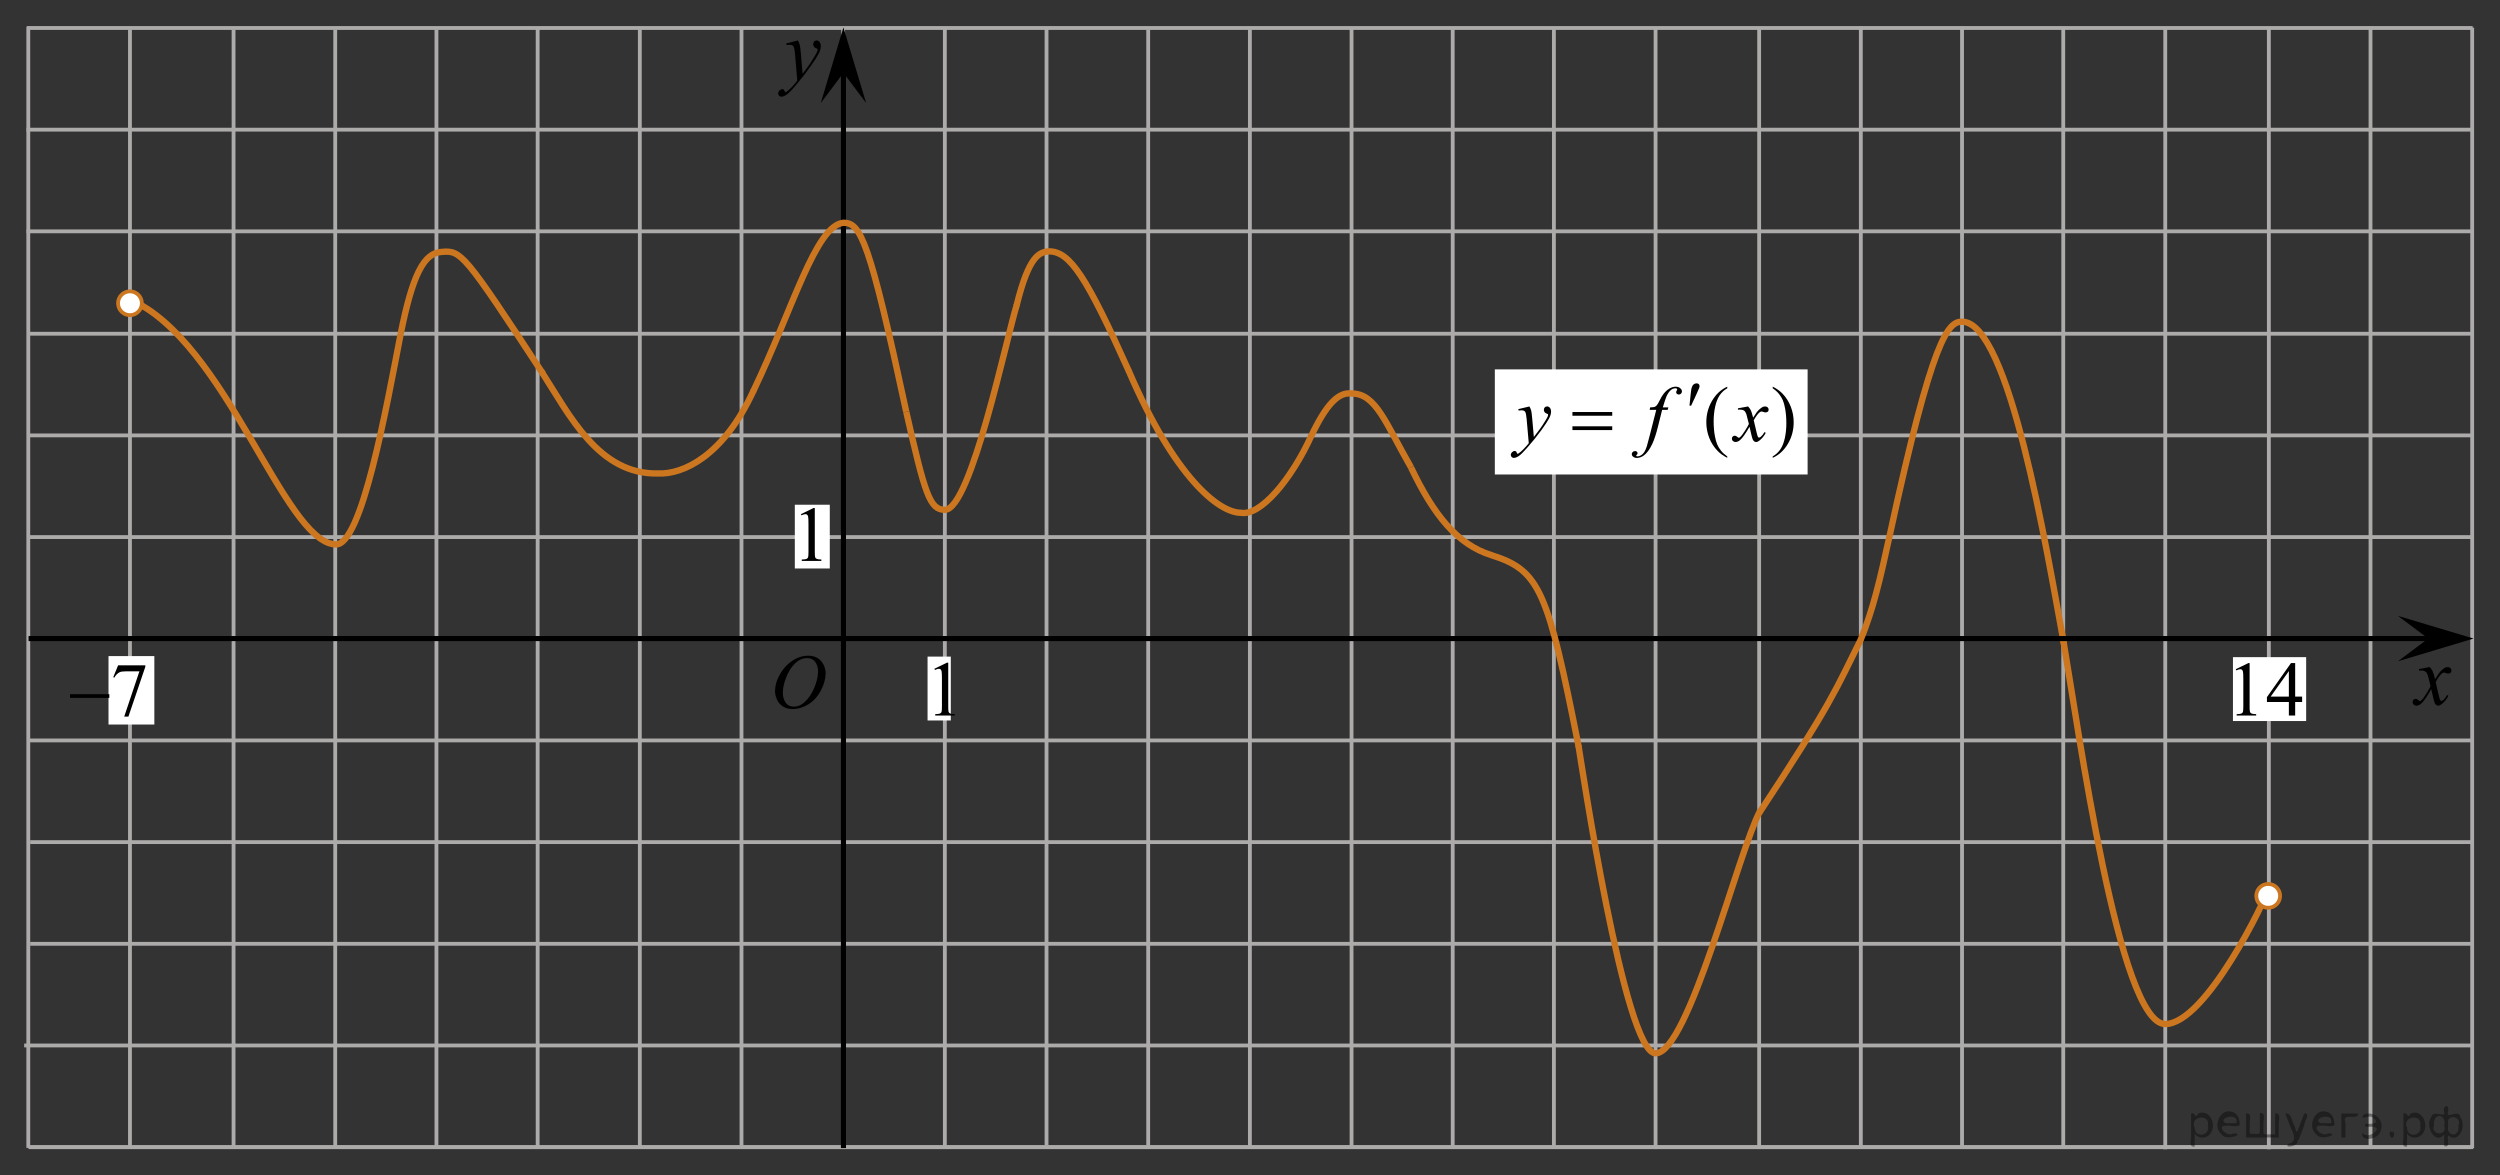 <?xml version="1.0" encoding="utf-8"?>
<!-- Generator: Adobe Illustrator 16.0.0, SVG Export Plug-In . SVG Version: 6.00 Build 0)  -->
<!DOCTYPE svg PUBLIC "-//W3C//DTD SVG 1.1//EN" "http://www.w3.org/Graphics/SVG/1.1/DTD/svg11.dtd">
<svg version="1.1" id="Слой_1" xmlns="http://www.w3.org/2000/svg" xmlns:xlink="http://www.w3.org/1999/xlink" x="0px" y="0px"
	 width="490.917px" height="230.761px" viewBox="472.937 -114.762 490.917 230.761"
	 enable-background="new 472.937 -114.762 490.917 230.761" xml:space="preserve">
<rect x="472.937" y="-114.762" width="490.917" height="230.761" fill="#333333" stroke="none"/>
<line fill="none" stroke="#ADAAAA" stroke-width="0.75" stroke-miterlimit="10" x1="478.56" y1="-9.299" x2="958.505" y2="-9.299"/>
<line fill="none" stroke="#ADAAAA" stroke-width="0.75" stroke-miterlimit="10" x1="478.544" y1="10.667" x2="938.539" y2="10.667"/>
<line fill="none" stroke="#ADAAAA" stroke-width="0.75" stroke-miterlimit="10" x1="478.527" y1="30.635" x2="958.222" y2="30.635"/>
<line fill="none" stroke="#ADAAAA" stroke-width="0.75" stroke-miterlimit="10" x1="478.857" y1="70.568" x2="958.189" y2="70.568"/>
<line fill="none" stroke="#ADAAAA" stroke-width="0.75" stroke-miterlimit="10" x1="477.681" y1="90.535" x2="958.189" y2="90.535"/>
<line fill="none" stroke="#ADAAAA" stroke-width="0.75" stroke-miterlimit="10" x1="478.857" y1="110.5" x2="958.55" y2="110.5"/>
<line fill="none" stroke="#ADAAAA" stroke-width="0.75" stroke-miterlimit="10" x1="478.492" y1="110.647" x2="478.492" y2="-109.543"/>
<line fill="none" stroke="#ADAAAA" stroke-width="0.75" stroke-miterlimit="10" x1="498.458" y1="110.647" x2="498.458" y2="-108.936"/>
<line fill="none" stroke="#ADAAAA" stroke-width="0.75" stroke-miterlimit="10" x1="518.8" y1="110.647" x2="518.8" y2="-108.936"/>
<line fill="none" stroke="#ADAAAA" stroke-width="0.75" stroke-miterlimit="10" x1="538.765" y1="110.353" x2="538.765" y2="-108.939"/>
<line fill="none" stroke="#ADAAAA" stroke-width="0.75" stroke-miterlimit="10" x1="558.64" y1="110.353" x2="558.64" y2="-108.922"/>
<line fill="none" stroke="#ADAAAA" stroke-width="0.75" stroke-miterlimit="10" x1="598.576" y1="110.353" x2="598.576" y2="-108.971"/>
<line fill="none" stroke="#ADAAAA" stroke-width="0.75" stroke-miterlimit="10" x1="618.542" y1="110.168" x2="618.542" y2="-109.293"/>
<line fill="none" stroke="#ADAAAA" stroke-width="0.75" stroke-miterlimit="10" x1="638.507" y1="110.647" x2="638.507" y2="-109.249"/>
<line fill="none" stroke="#ADAAAA" stroke-width="0.75" stroke-miterlimit="10" x1="658.474" y1="110.322" x2="658.474" y2="-109.249"/>
<line fill="none" stroke="#ADAAAA" stroke-width="0.75" stroke-miterlimit="10" x1="678.441" y1="110.127" x2="678.441" y2="-109.249"/>
<line fill="none" x1="582.726" y1="74.898" x2="583.078" y2="74.898"/>
<line fill="none" x1="577.185" y1="83.388" x2="570.449" y2="63.138"/>
<line fill="none" x1="569.564" y1="62.388" x2="569.392" y2="62.219"/>
<line fill="none" x1="567.564" y1="60.875" x2="567.392" y2="60.469"/>
<path fill="none" d="M571.476,67.837c0,0-0.172,0-0.383,0"/>
<path fill="none" d="M562.142,54.337c0,0-0.451,0-1.02,0"/>
<line fill="none" stroke="#ADAAAA" stroke-width="0.75" stroke-miterlimit="10" x1="698.406" y1="110.42" x2="698.406" y2="-108.948"/>
<path fill="none" stroke="#000000" stroke-width="1.25" stroke-linejoin="round" stroke-miterlimit="8" d="M570.101,70.568"/>
<path fill="none" stroke="#000000" stroke-width="1.25" stroke-linejoin="round" stroke-miterlimit="8" d="M540.691,100.52"/>
<path fill="none" stroke="#000000" stroke-width="1.25" stroke-linejoin="round" stroke-miterlimit="8" d="M498.833-49.232"/>
<line fill="none" stroke="#ADAAAA" stroke-width="0.75" stroke-miterlimit="10" x1="738.335" y1="110.454" x2="738.335" y2="-109.343"/>
<path fill="none" stroke="#000000" stroke-width="1.25" stroke-linejoin="round" stroke-miterlimit="8" d="M585.291,3.679"/>
<line fill="none" stroke="#ADAAAA" stroke-width="0.75" stroke-miterlimit="10" x1="718.373" y1="110.42" x2="718.373" y2="-108.948"/>
<path fill="none" stroke="#000000" stroke-width="1.25" stroke-linejoin="round" stroke-miterlimit="8" d="M669.529,64.68"/>
<path fill="none" stroke="#000000" stroke-width="1.25" stroke-linejoin="round" stroke-miterlimit="8" d="M532.525-5.5"/>
<line fill="none" stroke="#ADAAAA" stroke-width="0.75" stroke-miterlimit="10" x1="578.515" y1="110.647" x2="578.515" y2="-109.249"/>
<path fill="none" stroke="#ADAAAA" stroke-width="0.75" stroke-miterlimit="10" d="M847.517,50.365"/>
<path fill="none" stroke="#ADAAAA" stroke-width="0.75" stroke-miterlimit="10" d="M478.869,50.365"/>
<path fill="none" stroke="#000000" stroke-width="1.25" stroke-linejoin="round" stroke-miterlimit="8" d="M738.335,107.921"/>
<path fill="none" stroke="#000000" stroke-width="1.25" stroke-linejoin="round" stroke-miterlimit="8" d="M726.419,102.987"/>
<path fill="none" stroke="#000000" stroke-width="1.25" stroke-linejoin="round" stroke-miterlimit="8" d="M618.261,9.964"/>
<line fill="none" stroke="#ADAAAA" stroke-width="0.75" stroke-miterlimit="10" x1="758.201" y1="110.574" x2="758.201" y2="-108.991"/>
<line fill="none" stroke="#ADAAAA" stroke-width="0.75" stroke-miterlimit="10" x1="778.07" y1="110.574" x2="778.07" y2="-108.991"/>
<line fill="none" stroke="#ADAAAA" stroke-width="0.75" stroke-miterlimit="10" x1="798.035" y1="110.873" x2="798.035" y2="-109.17"/>
<line fill="none" stroke="#ADAAAA" stroke-width="0.75" stroke-miterlimit="10" x1="818.376" y1="110.873" x2="818.376" y2="-109.17"/>
<line fill="none" stroke="#ADAAAA" stroke-width="0.75" stroke-miterlimit="10" x1="838.341" y1="110.501" x2="838.341" y2="-109.566"/>
<line fill="none" stroke="#ADAAAA" stroke-width="0.75" stroke-miterlimit="10" x1="858.216" y1="110.593" x2="858.216" y2="-109.527"/>
<line fill="none" stroke="#ADAAAA" stroke-width="0.75" stroke-miterlimit="10" x1="878.091" y1="110.521" x2="878.091" y2="-109.394"/>
<line fill="none" stroke="#ADAAAA" stroke-width="0.75" stroke-miterlimit="10" x1="478.857" y1="50.601" x2="958.189" y2="50.601"/>
<line fill="none" stroke="#ADAAAA" stroke-width="0.75" stroke-miterlimit="10" x1="478.56" y1="-49.23" x2="958.177" y2="-49.23"/>
<line fill="none" stroke="#ADAAAA" stroke-width="0.75" stroke-miterlimit="10" x1="478.56" y1="-29.264" x2="958.177" y2="-29.264"/>
<path fill="none" stroke="#000000" stroke-width="1.25" stroke-linejoin="round" stroke-miterlimit="8" d="M781.839,64.791"/>
<path fill="none" stroke="#000000" stroke-width="1.25" stroke-linejoin="round" stroke-miterlimit="8" d="M750.441,2.999"/>
<path fill="none" stroke="#000000" stroke-width="1.25" stroke-linejoin="round" stroke-miterlimit="8" d="M869.71,21.391"/>
<path fill="none" stroke="#000000" stroke-width="1.25" stroke-linejoin="round" stroke-miterlimit="8" d="M863.023,32.578"/>
<path fill="none" stroke="#000000" stroke-width="1.25" stroke-linejoin="round" stroke-miterlimit="8" d="M789.814-27.531"/>
<path fill="none" stroke="#000000" stroke-width="1.25" stroke-linejoin="round" stroke-miterlimit="8" d="M777.962-43.256"/>
<path fill="none" stroke="#000000" stroke-width="1.25" stroke-linejoin="round" stroke-miterlimit="8" d="M751.523-15.273"/>
<path fill="none" stroke="#CC761F" stroke-width="1.25" stroke-linejoin="round" stroke-miterlimit="8" d="M650.894-33.901
	c3.697,16.294,4.625,19.246,7.58,19.246c5.127,0,12.191-34.142,14.127-40.25"/>
<line fill="none" stroke="#ADAAAA" stroke-width="0.75" stroke-miterlimit="10" x1="478.529" y1="110.5" x2="958.222" y2="110.5"/>
<path fill="none" stroke="#000000" stroke-width="1.25" stroke-linejoin="round" stroke-miterlimit="8" d="M689.58,79.412"/>
<path fill="none" stroke="#000000" stroke-width="1.25" stroke-linejoin="round" stroke-miterlimit="8" d="M678.441,110.5"/>
<path fill="none" stroke="#000000" stroke-width="1.25" stroke-linejoin="round" stroke-miterlimit="8" d="M678.441,110.5"/>
<path fill="none" stroke="#000000" stroke-width="1.25" stroke-linejoin="round" stroke-miterlimit="8" d="M661.898,48.245"/>
<path fill="none" stroke="#000000" stroke-width="1.25" stroke-linejoin="round" stroke-miterlimit="8" d="M723.632,13.588"/>
<path fill="none" stroke="#000000" stroke-width="1.25" stroke-linejoin="round" stroke-miterlimit="8" d="M709.156,46.912"/>
<path fill="none" stroke="#000000" stroke-width="1.25" stroke-linejoin="round" stroke-miterlimit="8" d="M677.498,71.004"/>
<line fill="none" stroke="#ADAAAA" stroke-width="0.75" stroke-miterlimit="10" x1="478.156" y1="-89.301" x2="958.392" y2="-89.301"/>
<line fill="none" stroke="#ADAAAA" stroke-width="0.75" stroke-miterlimit="10" x1="478.156" y1="-69.334" x2="958.505" y2="-69.334"/>
<path fill="none" stroke="#CC761F" stroke-width="1.25" stroke-linejoin="round" stroke-miterlimit="8" d="M672.56-54.77
	c2.434-9.881,4.521-10.488,6.334-10.635c4.188-0.008,7.434,5.089,15.76,23.631"/>
<line fill="none" stroke="#ADAAAA" stroke-width="0.75" stroke-miterlimit="10" x1="898.121" y1="110.914" x2="898.121" y2="-109.13"/>
<line fill="none" stroke="#ADAAAA" stroke-width="0.75" stroke-miterlimit="10" x1="918.462" y1="110.914" x2="918.462" y2="-109.13"/>
<path fill="none" stroke="#000000" stroke-width="1.25" stroke-linejoin="round" stroke-miterlimit="8" d="M569.164,84.12"/>
<path fill="none" stroke="#CC761F" stroke-width="1.25" stroke-linejoin="round" stroke-miterlimit="8" d="M579.56-41.364
	c-15.479-23.667-16.094-24.252-19.813-23.938c-3.656,0.125-5.832,4.712-8.125,16.068"/>
<path fill="none" stroke="#CC761F" stroke-width="1.25" stroke-linejoin="round" stroke-miterlimit="8" d="M918.462,59.514
	c-0.549,2.339-12.424,26.811-20.342,26.811c-9.063,0-17.082-58.226-20.029-75.422"/>
<path fill="none" stroke="#000000" stroke-width="1.25" stroke-linejoin="round" stroke-miterlimit="8" d="M824.08-49.588"/>
<path fill="none" stroke="#000000" stroke-width="1.25" stroke-linejoin="round" stroke-miterlimit="8" d="M832.179-9.299"/>
<path fill="none" stroke="#000000" stroke-width="1.25" stroke-linejoin="round" stroke-miterlimit="8" d="M858.216,90.535"/>
<path fill="none" stroke="#CC761F" stroke-width="1.25" stroke-linejoin="round" stroke-miterlimit="8" d="M694.56-41.989
	c9,20.958,17.705,27.917,22.041,27.917c3.785,0.729,9.92-6.497,13.875-15.192"/>
<line fill="none" stroke="#ADAAAA" stroke-width="0.75" stroke-miterlimit="10" x1="938.427" y1="110.54" x2="938.427" y2="-109.527"/>
<circle fill="#FFFFFF" stroke="#CC761F" stroke-width="0.75" stroke-miterlimit="10" cx="918.335" cy="61.158" r="2.339"/>
<line fill="none" stroke="#000000" stroke-miterlimit="10" x1="638.562" y1="110.679" x2="638.562" y2="-103.195"/>
<path fill="none" stroke="#CC761F" stroke-width="1.25" stroke-linejoin="round" stroke-miterlimit="8" d="M498.455-55.963
	c18.854,8.162,30.186,47.56,40.311,48.1c5.17,0.563,10.09-27.101,12.857-41.368"/>
<path fill="none" stroke="#CC761F" stroke-width="1.25" stroke-linejoin="round" stroke-miterlimit="8" d="M844.058-9.84
	c8.42-38.816,11.42-41.753,14.158-41.753c9.25,0,16.549,44.44,20.008,63.265"/>
<path fill="none" stroke="#000000" stroke-width="1.25" stroke-linejoin="round" stroke-miterlimit="8" d="M821.07-24.963"/>
<path fill="none" stroke="#000000" stroke-width="1.25" stroke-linejoin="round" stroke-miterlimit="8" d="M809.21-39.813"/>
<path fill="none" stroke="#CC761F" stroke-width="1.25" stroke-linejoin="round" stroke-miterlimit="8" d="M730.359-29.005
	c3.057-6.504,5.463-8.81,7.979-8.483c4.785-0.03,6.666,5.773,11.666,14.492"/>
<path fill="none" stroke="#CC761F" stroke-width="1.25" stroke-linejoin="round" stroke-miterlimit="8" d="M782.892,31.594
	c0.496,3.007,9.082,60.479,15.145,60.479c6.461,0,16.275-39.688,20.51-47.563"/>
<circle fill="#FFFFFF" stroke="#CC761F" stroke-width="0.75" stroke-miterlimit="10" cx="498.455" cy="-55.213" r="2.338"/>
<line fill="none" stroke="#ADAAAA" stroke-width="0.75" stroke-miterlimit="10" x1="958.392" y1="110.725" x2="958.392" y2="-109.343"/>
<line fill="none" stroke="#000000" stroke-miterlimit="10" x1="478.544" y1="10.631" x2="953.33" y2="10.631"/>
<g>
	<g>
		<g>
			<g>
				<g>
					<g>
						<g>
							<g>
								<g>
									<g>
										<defs>
											<rect id="SVGID_1_" x="943.175" y="10.631" width="16.127" height="18.542"/>
										</defs>
										<clipPath id="SVGID_2_">
											<use xlink:href="#SVGID_1_"  overflow="visible"/>
										</clipPath>
										<g clip-path="url(#SVGID_2_)">
											<path d="M950.056,16.219c0.258,0.283,0.451,0.566,0.584,0.851c0.094,0.193,0.248,0.709,0.465,1.539l0.691-1.072
												c0.184-0.264,0.396-0.512,0.668-0.743c0.264-0.234,0.486-0.396,0.688-0.48c0.127-0.059,0.271-0.082,0.418-0.082
												c0.23,0,0.404,0.063,0.539,0.188s0.201,0.275,0.201,0.457c0,0.205-0.039,0.349-0.119,0.424
												c-0.145,0.136-0.313,0.203-0.504,0.203c-0.107,0-0.229-0.022-0.354-0.071c-0.244-0.089-0.41-0.132-0.494-0.132
												c-0.127,0-0.273,0.076-0.445,0.229c-0.326,0.281-0.715,0.828-1.166,1.643l0.646,2.805
												c0.104,0.432,0.188,0.688,0.256,0.771c0.064,0.084,0.139,0.127,0.199,0.127c0.109,0,0.238-0.063,0.393-0.188
												c0.289-0.25,0.533-0.574,0.734-0.979l0.271,0.146c-0.328,0.643-0.75,1.171-1.26,1.6c-0.289,0.235-0.533,0.354-0.73,0.354
												c-0.295,0-0.521-0.173-0.699-0.516c-0.105-0.214-0.338-1.125-0.688-2.738c-0.816,1.475-1.479,2.421-1.971,2.845
												c-0.316,0.271-0.629,0.408-0.932,0.408c-0.211,0-0.398-0.078-0.572-0.235c-0.125-0.117-0.188-0.277-0.188-0.479
												c0-0.181,0.063-0.327,0.174-0.444c0.113-0.116,0.258-0.183,0.426-0.183c0.17,0,0.354,0.088,0.537,0.265
												c0.141,0.125,0.238,0.188,0.313,0.188c0.063,0,0.146-0.045,0.242-0.131c0.248-0.207,0.584-0.65,1.01-1.337
												c0.424-0.688,0.703-1.183,0.834-1.48c-0.326-1.318-0.502-2.021-0.525-2.097c-0.121-0.354-0.271-0.604-0.475-0.748
												c-0.191-0.146-0.479-0.223-0.855-0.223c-0.119,0-0.262,0.007-0.418,0.018v-0.293L950.056,16.219z"/>
										</g>
									</g>
								</g>
							</g>
						</g>
					</g>
				</g>
			</g>
		</g>
	</g>
</g>
<polygon points="949.755,10.628 943.814,6.173 958.662,10.625 943.818,15.089 "/>
<path fill="none" stroke="#CC761F" stroke-width="1.25" stroke-linejoin="round" stroke-miterlimit="8" d="M650.894-33.901
	c-7.209-33.524-8.928-37.136-12.332-37.119c-5.486,0.604-9.803,16.569-17.727,33.122"/>
<path fill="none" stroke="#CC761F" stroke-width="1.25" stroke-linejoin="round" stroke-miterlimit="8" d="M579.199-41.914
	c5.617,8.728,11.277,20.384,22.984,20.124c4.875,0.208,12.793-3.365,18.75-16.323"/>
<path fill="none" stroke="#CC761F" stroke-width="1.25" stroke-linejoin="round" stroke-miterlimit="8" d="M844.074-9.922
	c-2.07,9.503-3.301,14.714-5.732,20.732c-4.844,9.695-5.594,12.325-19.965,34.075"/>
<rect x="494.244" y="14.073" fill="#FFFFFF" width="9" height="13.438"/>
<line fill="none" stroke="#ADAAAA" stroke-width="0.75" stroke-miterlimit="10" x1="478.25" y1="-109.267" x2="958.486" y2="-109.267"/>
<g>
	<g>
		<g>
			<g>
				<g>
					<g>
						<g>
							<g>
								<g>
									<g>
										<g>
											<defs>
												<polygon id="SVGID_3_" points="632.585,-91.499 641.685,-91.499 641.685,-112.021 615.261,-112.021 615.261,-91.499 
																									"/>
											</defs>
											<clipPath id="SVGID_4_">
												<use xlink:href="#SVGID_3_"  overflow="visible"/>
											</clipPath>
											<g clip-path="url(#SVGID_4_)">
												<path d="M629.619-106.818c0.18,0.317,0.303,0.613,0.369,0.89c0.066,0.275,0.139,0.818,0.205,1.627l0.35,4.033
													c0.314-0.395,0.771-1.017,1.367-1.869c0.289-0.415,0.646-0.979,1.068-1.695c0.26-0.438,0.416-0.743,0.475-0.918
													c0.031-0.087,0.049-0.18,0.049-0.271c0-0.061-0.02-0.108-0.057-0.146s-0.135-0.083-0.287-0.137
													c-0.15-0.052-0.281-0.146-0.389-0.287c-0.105-0.14-0.15-0.299-0.15-0.479c0-0.224,0.063-0.403,0.188-0.541
													c0.125-0.137,0.283-0.205,0.477-0.205c0.229,0,0.432,0.101,0.592,0.3c0.16,0.198,0.242,0.476,0.242,0.823
													c0,0.433-0.146,0.926-0.426,1.479c-0.283,0.557-0.83,1.406-1.641,2.556c-0.813,1.146-1.787,2.397-2.938,3.755
													c-0.793,0.936-1.381,1.521-1.766,1.768c-0.387,0.244-0.711,0.364-0.982,0.364c-0.162,0-0.307-0.063-0.432-0.192
													c-0.123-0.128-0.188-0.275-0.188-0.444c0-0.214,0.084-0.407,0.256-0.582c0.174-0.176,0.355-0.264,0.561-0.264
													c0.104,0,0.188,0.022,0.262,0.073c0.041,0.025,0.088,0.104,0.139,0.232c0.053,0.128,0.1,0.214,0.143,0.258
													c0.02,0.027,0.063,0.041,0.096,0.041c0.029,0,0.09-0.026,0.166-0.082c0.289-0.187,0.625-0.479,1.01-0.885
													c0.506-0.536,0.879-0.976,1.115-1.313l-0.439-5.195c-0.07-0.858-0.188-1.382-0.332-1.566
													c-0.145-0.188-0.395-0.278-0.736-0.278c-0.105,0-0.311,0.019-0.59,0.05l-0.07-0.304L629.619-106.818z"/>
											</g>
										</g>
									</g>
								</g>
							</g>
						</g>
					</g>
				</g>
			</g>
		</g>
	</g>
</g>
<polygon points="638.558,-100.461 634.105,-94.52 638.554,-109.37 643.021,-94.525 "/>
<path fill="none" stroke="#000000" stroke-width="1.25" stroke-linejoin="round" stroke-miterlimit="8" d="M767.105-36.47"/>
<rect x="766.473" y="-42.227" fill="#FFFFFF" width="61.418" height="20.638"/>
<g>
	<g>
		<path d="M812.109-25.143v0.279c-0.75-0.382-1.375-0.826-1.875-1.339c-0.715-0.727-1.266-1.581-1.653-2.567
			c-0.388-0.985-0.58-2.01-0.58-3.069c0-1.554,0.382-2.968,1.142-4.246c0.758-1.279,1.748-2.193,2.971-2.746v0.316
			c-0.61,0.34-1.112,0.806-1.504,1.396c-0.393,0.59-0.686,1.34-0.879,2.244c-0.193,0.906-0.291,1.854-0.291,2.84
			c0,1.07,0.082,2.045,0.246,2.92c0.129,0.691,0.285,1.246,0.469,1.664c0.186,0.418,0.433,0.82,0.74,1.205
			C811.203-25.859,811.608-25.492,812.109-25.143z"/>
		<path d="M821.042-38.515v-0.316c0.757,0.376,1.384,0.818,1.886,1.33c0.709,0.729,1.258,1.587,1.645,2.572
			c0.391,0.981,0.582,2.008,0.582,3.073c0,1.554-0.379,2.968-1.137,4.246c-0.756,1.278-1.748,2.192-2.976,2.746v-0.279
			c0.61-0.344,1.112-0.813,1.511-1.399c0.395-0.588,0.686-1.336,0.877-2.244c0.189-0.908,0.287-1.855,0.287-2.844
			c0-1.064-0.082-2.039-0.246-2.92c-0.123-0.689-0.279-1.244-0.465-1.66c-0.188-0.416-0.436-0.814-0.74-1.2
			C821.957-37.797,821.551-38.166,821.042-38.515z"/>
	</g>
	<g>
		<path d="M773.262-34.949c0.168,0.291,0.285,0.563,0.35,0.814s0.129,0.75,0.193,1.489l0.328,3.695
			c0.297-0.361,0.729-0.935,1.295-1.716c0.271-0.379,0.607-0.896,1.012-1.553c0.244-0.4,0.394-0.684,0.447-0.842
			c0.028-0.08,0.045-0.163,0.045-0.248c0-0.057-0.019-0.102-0.054-0.137c-0.032-0.035-0.125-0.076-0.271-0.125
			c-0.146-0.047-0.268-0.135-0.365-0.262c-0.096-0.129-0.145-0.273-0.145-0.439c0-0.203,0.061-0.369,0.18-0.494
			s0.27-0.188,0.445-0.188c0.219,0,0.403,0.093,0.559,0.273c0.154,0.184,0.23,0.436,0.23,0.756c0,0.396-0.136,0.849-0.4,1.354
			c-0.27,0.508-0.785,1.287-1.549,2.338c-0.766,1.053-1.691,2.197-2.777,3.438c-0.75,0.856-1.307,1.396-1.668,1.619
			c-0.359,0.225-0.672,0.334-0.932,0.334c-0.152,0-0.289-0.06-0.404-0.177c-0.117-0.118-0.176-0.254-0.176-0.409
			c0-0.195,0.08-0.373,0.242-0.533c0.162-0.158,0.336-0.238,0.521-0.238c0.104,0,0.186,0.021,0.246,0.066
			c0.039,0.024,0.084,0.098,0.131,0.213c0.049,0.117,0.094,0.197,0.129,0.236c0.025,0.024,0.059,0.038,0.094,0.038
			c0.025,0,0.082-0.024,0.152-0.075c0.273-0.17,0.594-0.439,0.953-0.812c0.479-0.49,0.83-0.894,1.061-1.201l-0.418-4.762
			c-0.068-0.785-0.176-1.265-0.313-1.435c-0.139-0.172-0.373-0.257-0.699-0.257c-0.104,0-0.291,0.017-0.559,0.045l-0.068-0.276
			L773.262-34.949z"/>
		<path d="M800.549-34.77l-0.138,0.496h-1.087l-0.816,3.28c-0.361,1.447-0.729,2.566-1.097,3.357
			c-0.521,1.113-1.082,1.887-1.683,2.313c-0.457,0.324-0.914,0.486-1.371,0.486c-0.297,0-0.551-0.09-0.758-0.271
			c-0.154-0.125-0.231-0.287-0.231-0.487c0-0.16,0.063-0.3,0.19-0.416c0.125-0.117,0.281-0.177,0.465-0.177
			c0.133,0,0.246,0.041,0.338,0.127c0.093,0.086,0.14,0.185,0.14,0.293c0,0.109-0.054,0.214-0.155,0.31
			c-0.078,0.069-0.119,0.121-0.119,0.156c0,0.045,0.019,0.08,0.053,0.104c0.045,0.032,0.113,0.053,0.209,0.053
			c0.213,0,0.438-0.065,0.675-0.202c0.233-0.136,0.444-0.337,0.629-0.604c0.185-0.268,0.356-0.654,0.521-1.16
			c0.068-0.211,0.254-0.902,0.558-2.08l1.297-5.084h-1.297l0.104-0.496c0.412,0,0.699-0.025,0.863-0.086
			c0.161-0.059,0.313-0.168,0.447-0.33c0.141-0.161,0.314-0.467,0.533-0.91c0.293-0.604,0.572-1.066,0.84-1.396
			c0.369-0.444,0.755-0.778,1.158-1.003c0.404-0.223,0.785-0.334,1.146-0.334c0.377,0,0.68,0.098,0.905,0.289
			c0.229,0.193,0.345,0.402,0.345,0.627c0,0.178-0.059,0.323-0.173,0.443c-0.112,0.119-0.261,0.181-0.438,0.181
			c-0.154,0-0.279-0.046-0.377-0.136c-0.096-0.092-0.146-0.197-0.146-0.322c0-0.08,0.032-0.18,0.099-0.297
			c0.063-0.117,0.098-0.195,0.098-0.234c0-0.07-0.021-0.123-0.065-0.158c-0.063-0.051-0.157-0.074-0.282-0.074
			c-0.313,0-0.595,0.1-0.843,0.3c-0.331,0.265-0.631,0.681-0.894,1.247c-0.135,0.295-0.381,1.027-0.737,2.199h1.097L800.549-34.77
			L800.549-34.77z"/>
		<path d="M816.203-34.949c0.241,0.26,0.429,0.521,0.554,0.781c0.088,0.18,0.232,0.651,0.438,1.418l0.654-0.99
			c0.174-0.24,0.385-0.469,0.633-0.688c0.248-0.218,0.467-0.367,0.656-0.447c0.116-0.049,0.25-0.074,0.395-0.074
			c0.214,0,0.384,0.06,0.511,0.174s0.188,0.254,0.188,0.42c0,0.189-0.037,0.32-0.11,0.393c-0.14,0.125-0.298,0.188-0.478,0.188
			c-0.104,0-0.215-0.021-0.334-0.066c-0.233-0.08-0.392-0.121-0.472-0.121c-0.118,0-0.262,0.07-0.424,0.211
			c-0.31,0.261-0.677,0.765-1.104,1.51l0.61,2.585c0.095,0.396,0.175,0.631,0.237,0.709c0.064,0.077,0.13,0.114,0.193,0.114
			c0.104,0,0.225-0.059,0.362-0.172c0.272-0.229,0.509-0.53,0.699-0.899l0.263,0.135c-0.313,0.593-0.709,1.082-1.191,1.474
			c-0.272,0.22-0.504,0.33-0.69,0.33c-0.276,0-0.5-0.158-0.661-0.476c-0.105-0.192-0.32-1.035-0.648-2.521
			c-0.772,1.354-1.396,2.229-1.86,2.619c-0.304,0.252-0.597,0.377-0.877,0.377c-0.199,0-0.382-0.074-0.546-0.221
			c-0.118-0.107-0.178-0.258-0.178-0.441c0-0.164,0.056-0.304,0.164-0.412s0.242-0.166,0.399-0.166c0.158,0,0.328,0.08,0.509,0.24
			c0.129,0.113,0.229,0.174,0.297,0.174c0.061,0,0.137-0.041,0.229-0.121c0.231-0.188,0.551-0.601,0.952-1.229
			c0.402-0.629,0.664-1.086,0.789-1.366c-0.309-1.218-0.475-1.858-0.5-1.931c-0.112-0.326-0.262-0.558-0.444-0.69
			c-0.185-0.136-0.453-0.201-0.813-0.201c-0.113,0-0.246,0.005-0.396,0.016v-0.271L816.203-34.949z"/>
	</g>
	<g>
		<path d="M804.695-35.099l0.232-2.224c0.063-0.632,0.129-1.058,0.189-1.275c0.098-0.315,0.229-0.542,0.398-0.68
			c0.17-0.14,0.362-0.207,0.578-0.207c0.178,0,0.316,0.051,0.424,0.149c0.104,0.101,0.156,0.228,0.156,0.383
			c0,0.119-0.025,0.247-0.074,0.384c-0.064,0.188-0.248,0.606-0.551,1.254l-1.027,2.216H804.695z"/>
	</g>
	<g>
		<path d="M781.71-33.854h7.815v0.729h-7.815V-33.854z M781.71-31.051h7.815v0.742h-7.815V-31.051z"/>
	</g>
</g>
<rect x="629.012" y="-15.65" fill="#FFFFFF" width="6.867" height="12.518"/>
<g>
	<g>
		<path d="M630.208-13.797l2.479-1.209h0.248v8.598c0,0.57,0.021,0.926,0.07,1.066c0.047,0.141,0.146,0.248,0.297,0.321
			c0.15,0.074,0.457,0.117,0.92,0.127v0.28h-3.842v-0.277c0.482-0.01,0.793-0.051,0.939-0.122c0.141-0.072,0.229-0.173,0.295-0.296
			c0.055-0.12,0.082-0.487,0.082-1.1v-5.498c0-0.74-0.025-1.217-0.074-1.427c-0.035-0.16-0.104-0.277-0.189-0.354
			c-0.096-0.074-0.203-0.111-0.336-0.111c-0.188,0-0.438,0.078-0.771,0.231L630.208-13.797z"/>
	</g>
</g>
<rect x="655.079" y="14.173" fill="#FFFFFF" width="4.563" height="12.543"/>
<g>
	<g>
		<path d="M656.413,16.567l2.481-1.209h0.248v8.598c0,0.57,0.021,0.927,0.068,1.066c0.047,0.141,0.146,0.248,0.297,0.321
			c0.151,0.073,0.457,0.116,0.92,0.127v0.276h-3.842v-0.273c0.482-0.014,0.793-0.055,0.938-0.123
			c0.143-0.072,0.233-0.17,0.297-0.293c0.055-0.124,0.082-0.49,0.082-1.104v-5.497c0-0.739-0.025-1.217-0.074-1.427
			c-0.035-0.16-0.103-0.277-0.191-0.354c-0.094-0.075-0.201-0.112-0.334-0.112c-0.188,0-0.44,0.078-0.77,0.231L656.413,16.567z"/>
	</g>
</g>
<g>
	<g>
		<g>
			<g>
				<g>
					<g>
						<g>
							<g>
								<g>
									<g>
										<g>
											<defs>
												<rect id="SVGID_5_" x="622.184" y="10.489" width="16.439" height="17.871"/>
											</defs>
											<clipPath id="SVGID_6_">
												<use xlink:href="#SVGID_5_"  overflow="visible"/>
											</clipPath>
											<g clip-path="url(#SVGID_6_)">
												<path d="M631.665,13.995c0.662,0,1.248,0.146,1.758,0.434c0.512,0.287,0.91,0.716,1.199,1.275
													c0.289,0.563,0.438,1.148,0.438,1.754c0,1.072-0.313,2.197-0.934,3.379c-0.621,1.181-1.438,2.076-2.438,2.695
													c-1,0.619-2.03,0.934-3.104,0.934c-0.771,0-1.414-0.174-1.937-0.516c-0.521-0.344-0.896-0.793-1.146-1.355
													c-0.248-0.563-0.371-1.104-0.371-1.633c0-0.938,0.23-1.856,0.676-2.771c0.445-0.912,0.98-1.676,1.604-2.289
													c0.623-0.611,1.289-1.084,1.994-1.414C630.122,14.161,630.872,13.995,631.665,13.995z M631.415,14.469
													c-0.49,0-0.977,0.123-1.438,0.367c-0.465,0.244-0.938,0.644-1.396,1.195c-0.461,0.553-0.875,1.279-1.244,2.176
													c-0.451,1.104-0.676,2.146-0.676,3.123c0,0.697,0.178,1.316,0.535,1.855c0.354,0.539,0.903,0.811,1.645,0.811
													c0.447,0,0.891-0.111,1.314-0.332c0.43-0.223,0.875-0.602,1.344-1.139c0.584-0.674,1.072-1.535,1.477-2.58
													c0.396-1.047,0.601-2.021,0.601-2.928c0-0.671-0.185-1.265-0.537-1.777C632.672,14.728,632.133,14.469,631.415,14.469z"
													/>
											</g>
										</g>
									</g>
								</g>
							</g>
						</g>
					</g>
				</g>
			</g>
		</g>
	</g>
</g>
<path fill="none" stroke="#0A990A" stroke-width="1.25" stroke-linecap="round" stroke-linejoin="round" stroke-miterlimit="8" d="
	M478.125-109.677"/>
<path fill="none" stroke="#0A990A" stroke-width="1.25" stroke-linecap="round" stroke-linejoin="round" stroke-miterlimit="8" d="
	M472.937-114.762"/>
<path fill="none" stroke="#0A990A" stroke-width="1.25" stroke-linecap="round" stroke-linejoin="round" stroke-miterlimit="8" d="
	M474.643-112.76"/>
<path fill="none" stroke="#0A990A" stroke-width="1.25" stroke-linecap="round" stroke-linejoin="round" stroke-miterlimit="8" d="
	M963.854,115.999"/>
<path fill="none" stroke="#0A990A" stroke-width="1.25" stroke-linecap="round" stroke-linejoin="round" stroke-miterlimit="8" d="
	M958.667,110.914"/>
<path fill="none" stroke="#0A990A" stroke-width="1.25" stroke-linecap="round" stroke-linejoin="round" stroke-miterlimit="8" d="
	M960.373,112.916"/>
<g>
	<g>
		<path d="M496.131,15.884h5.347v0.276l-3.324,9.789h-0.823l2.978-8.88h-2.742c-0.555,0-0.949,0.065-1.185,0.196
			c-0.411,0.223-0.742,0.567-0.992,1.033l-0.214-0.08L496.131,15.884z"/>
	</g>
	<g>
		<path d="M486.684,21.557h7.721v0.72h-7.721V21.557z"/>
	</g>
</g>
<rect x="911.415" y="14.281" fill="#FFFFFF" width="14.375" height="12.543"/>
<g>
	<g>
		<path d="M911.963,16.646l2.477-1.198h0.247v8.521c0,0.565,0.024,0.917,0.071,1.057c0.048,0.139,0.146,0.245,0.297,0.319
			s0.455,0.117,0.915,0.127v0.275h-3.826v-0.275c0.479-0.01,0.79-0.051,0.93-0.123c0.141-0.071,0.238-0.169,0.293-0.29
			c0.055-0.122,0.083-0.485,0.083-1.09v-5.447c0-0.734-0.025-1.206-0.075-1.414c-0.035-0.158-0.099-0.275-0.191-0.35
			s-0.204-0.111-0.334-0.111c-0.186,0-0.443,0.076-0.773,0.23L911.963,16.646z"/>
		<path d="M924.998,22.026v1.057h-1.366v2.664h-1.238v-2.664h-4.307v-0.953l4.72-6.682h0.825v6.578H924.998z M922.393,22.026v-5.008
			l-3.571,5.008H922.393z"/>
	</g>
</g>
<path fill="none" stroke="#CC761F" stroke-width="1.25" stroke-linejoin="round" stroke-miterlimit="8" d="M750.001-22.996
	c4.449,9.339,9.08,15.164,15.83,17.258c9.516,3.008,11.021,6.958,17.113,37.653"/>
<g style="stroke:none;fill:#000;fill-opacity:0.4" > <path d="m 903.9,107.9 c 0,0.8 0,1.6 0,2.5 -1.3,0.2 -0.6,-1.5 -0.7,-2.3 0,-1.4 0,-2.8 0,-4.2 0.8,-0.4 0.8,1.3 1.4,0.0 2.2,-1.0 3.7,2.2 2.4,3.9 -0.6,1.0 -2.4,1.2 -3.1,0.0 z m 2.6,-1.6 c 0.5,-2.5 -3.7,-1.9 -2.6,0.4 0.0,2.1 3.1,1.6 2.6,-0.4 z" /> <path d="m 912.8,106.0 c -0.4,0.8 -1.9,0.1 -2.8,0.3 -2.0,-0.1 0.3,2.4 1.5,1.5 2.5,0.0 -1.4,1.6 -2.3,0.2 -1.9,-1.5 -0.3,-5.3 2.1,-4.4 0.9,0.2 1.4,1.2 1.4,2.2 z m -0.7,-0.2 c 0.6,-2.3 -4.0,-1.0 -2.1,0.0 0.7,0 1.4,-0.0 2.1,-0.0 z" /> <path d="m 917.7,108.0 c 0.6,0 1.3,0 2.0,0 0,-1.3 0,-2.7 0,-4.1 1.3,-0.2 0.6,1.5 0.7,2.3 0,0.8 0,1.6 0,2.4 -2.1,0 -4.2,0 -6.4,0 0,-1.5 0,-3.1 0,-4.7 1.3,-0.2 0.6,1.5 0.7,2.3 0.1,0.5 -0.2,1.6 0.2,1.7 0.5,-0.1 1.6,0.2 1.8,-0.2 0,-1.3 0,-2.6 0,-3.9 1.3,-0.2 0.6,1.5 0.7,2.3 0,0.5 0,1.1 0,1.7 z" /> <path d="m 924.1,109.1 c 0.3,1.4 -3.0,1.7 -1.7,0.7 1.5,-0.2 1.0,-1.9 0.5,-2.8 -0.4,-1.0 -0.8,-2.0 -1.2,-3.1 1.2,-0.2 1.2,1.4 1.7,2.2 0.2,0.2 0.4,1.9 0.7,1.2 0.4,-1.1 0.9,-2.2 1.3,-3.4 1.4,-0.2 0.0,1.5 -0.0,2.3 -0.3,0.9 -0.7,1.9 -1.1,2.9 z" /> <path d="m 931.4,106.0 c -0.4,0.8 -1.9,0.1 -2.8,0.3 -2.0,-0.1 0.3,2.4 1.5,1.5 2.5,0.0 -1.4,1.6 -2.3,0.2 -1.9,-1.5 -0.3,-5.3 2.1,-4.4 0.9,0.2 1.4,1.2 1.4,2.2 z m -0.7,-0.2 c 0.6,-2.3 -4.0,-1.0 -2.1,0.0 0.7,0 1.4,-0.0 2.1,-0.0 z" /> <path d="m 932.7,108.6 c 0,-1.5 0,-3.1 0,-4.7 1.1,0 2.2,0 3.3,0 0.0,1.5 -3.3,-0.4 -2.5,1.8 0,0.9 0,1.9 0,2.9 -0.2,0 -0.5,0 -0.7,0 z" /> <path d="m 936.9,107.7 c 0.7,1.4 4.2,-0.8 2.1,-1.2 -0.5,-0.1 -2.2,0.3 -1.5,-0.6 1.0,0.1 3.1,0.0 1.4,-1.2 -0.6,-0.7 -2.8,0.8 -1.8,-0.6 2.0,-0.9 4.2,1.2 3.3,3.2 -0.2,1.5 -3.5,2.3 -3.6,0.7 l 0,-0.1 0,-0.0 0,0 z" /> <path d="m 942.2,107.5 c 1.6,-0.5 0.6,2.3 -0.0,0.6 -0.0,-0.2 0.0,-0.4 0.0,-0.6 z" /> <path d="m 945.6,107.9 c 0,0.8 0,1.6 0,2.5 -1.3,0.2 -0.6,-1.5 -0.7,-2.3 0,-1.4 0,-2.8 0,-4.2 0.8,-0.4 0.8,1.3 1.4,0.0 2.2,-1.0 3.7,2.2 2.4,3.9 -0.6,1.0 -2.4,1.2 -3.1,0.0 z m 2.6,-1.6 c 0.5,-2.5 -3.7,-1.9 -2.6,0.4 0.0,2.1 3.1,1.6 2.6,-0.4 z" /> <path d="m 950.9,106.2 c -0.8,1.9 2.7,2.3 2.0,0.1 0.6,-2.4 -2.3,-2.7 -2.0,-0.1 z m 2.0,4.2 c 0,-0.8 0,-1.6 0,-2.4 -1.8,2.2 -3.8,-1.7 -2.6,-3.3 0.4,-1.8 3.0,0.3 2.6,-1.1 -0.4,-1.1 0.9,-1.8 0.8,-0.3 -0.7,2.2 2.1,-0.6 2.4,1.4 1.2,1.6 -0.3,5.2 -2.4,3.5 -0.4,0.6 0.6,2.5 -0.8,2.1 z m 2.8,-4.2 c 0.8,-1.9 -2.7,-2.3 -2.0,-0.1 -0.6,2.4 2.3,2.7 2.0,0.1 z" /> </g></svg>

<!--File created and owned by https://sdamgia.ru. Copying is prohibited. All rights reserved.-->
